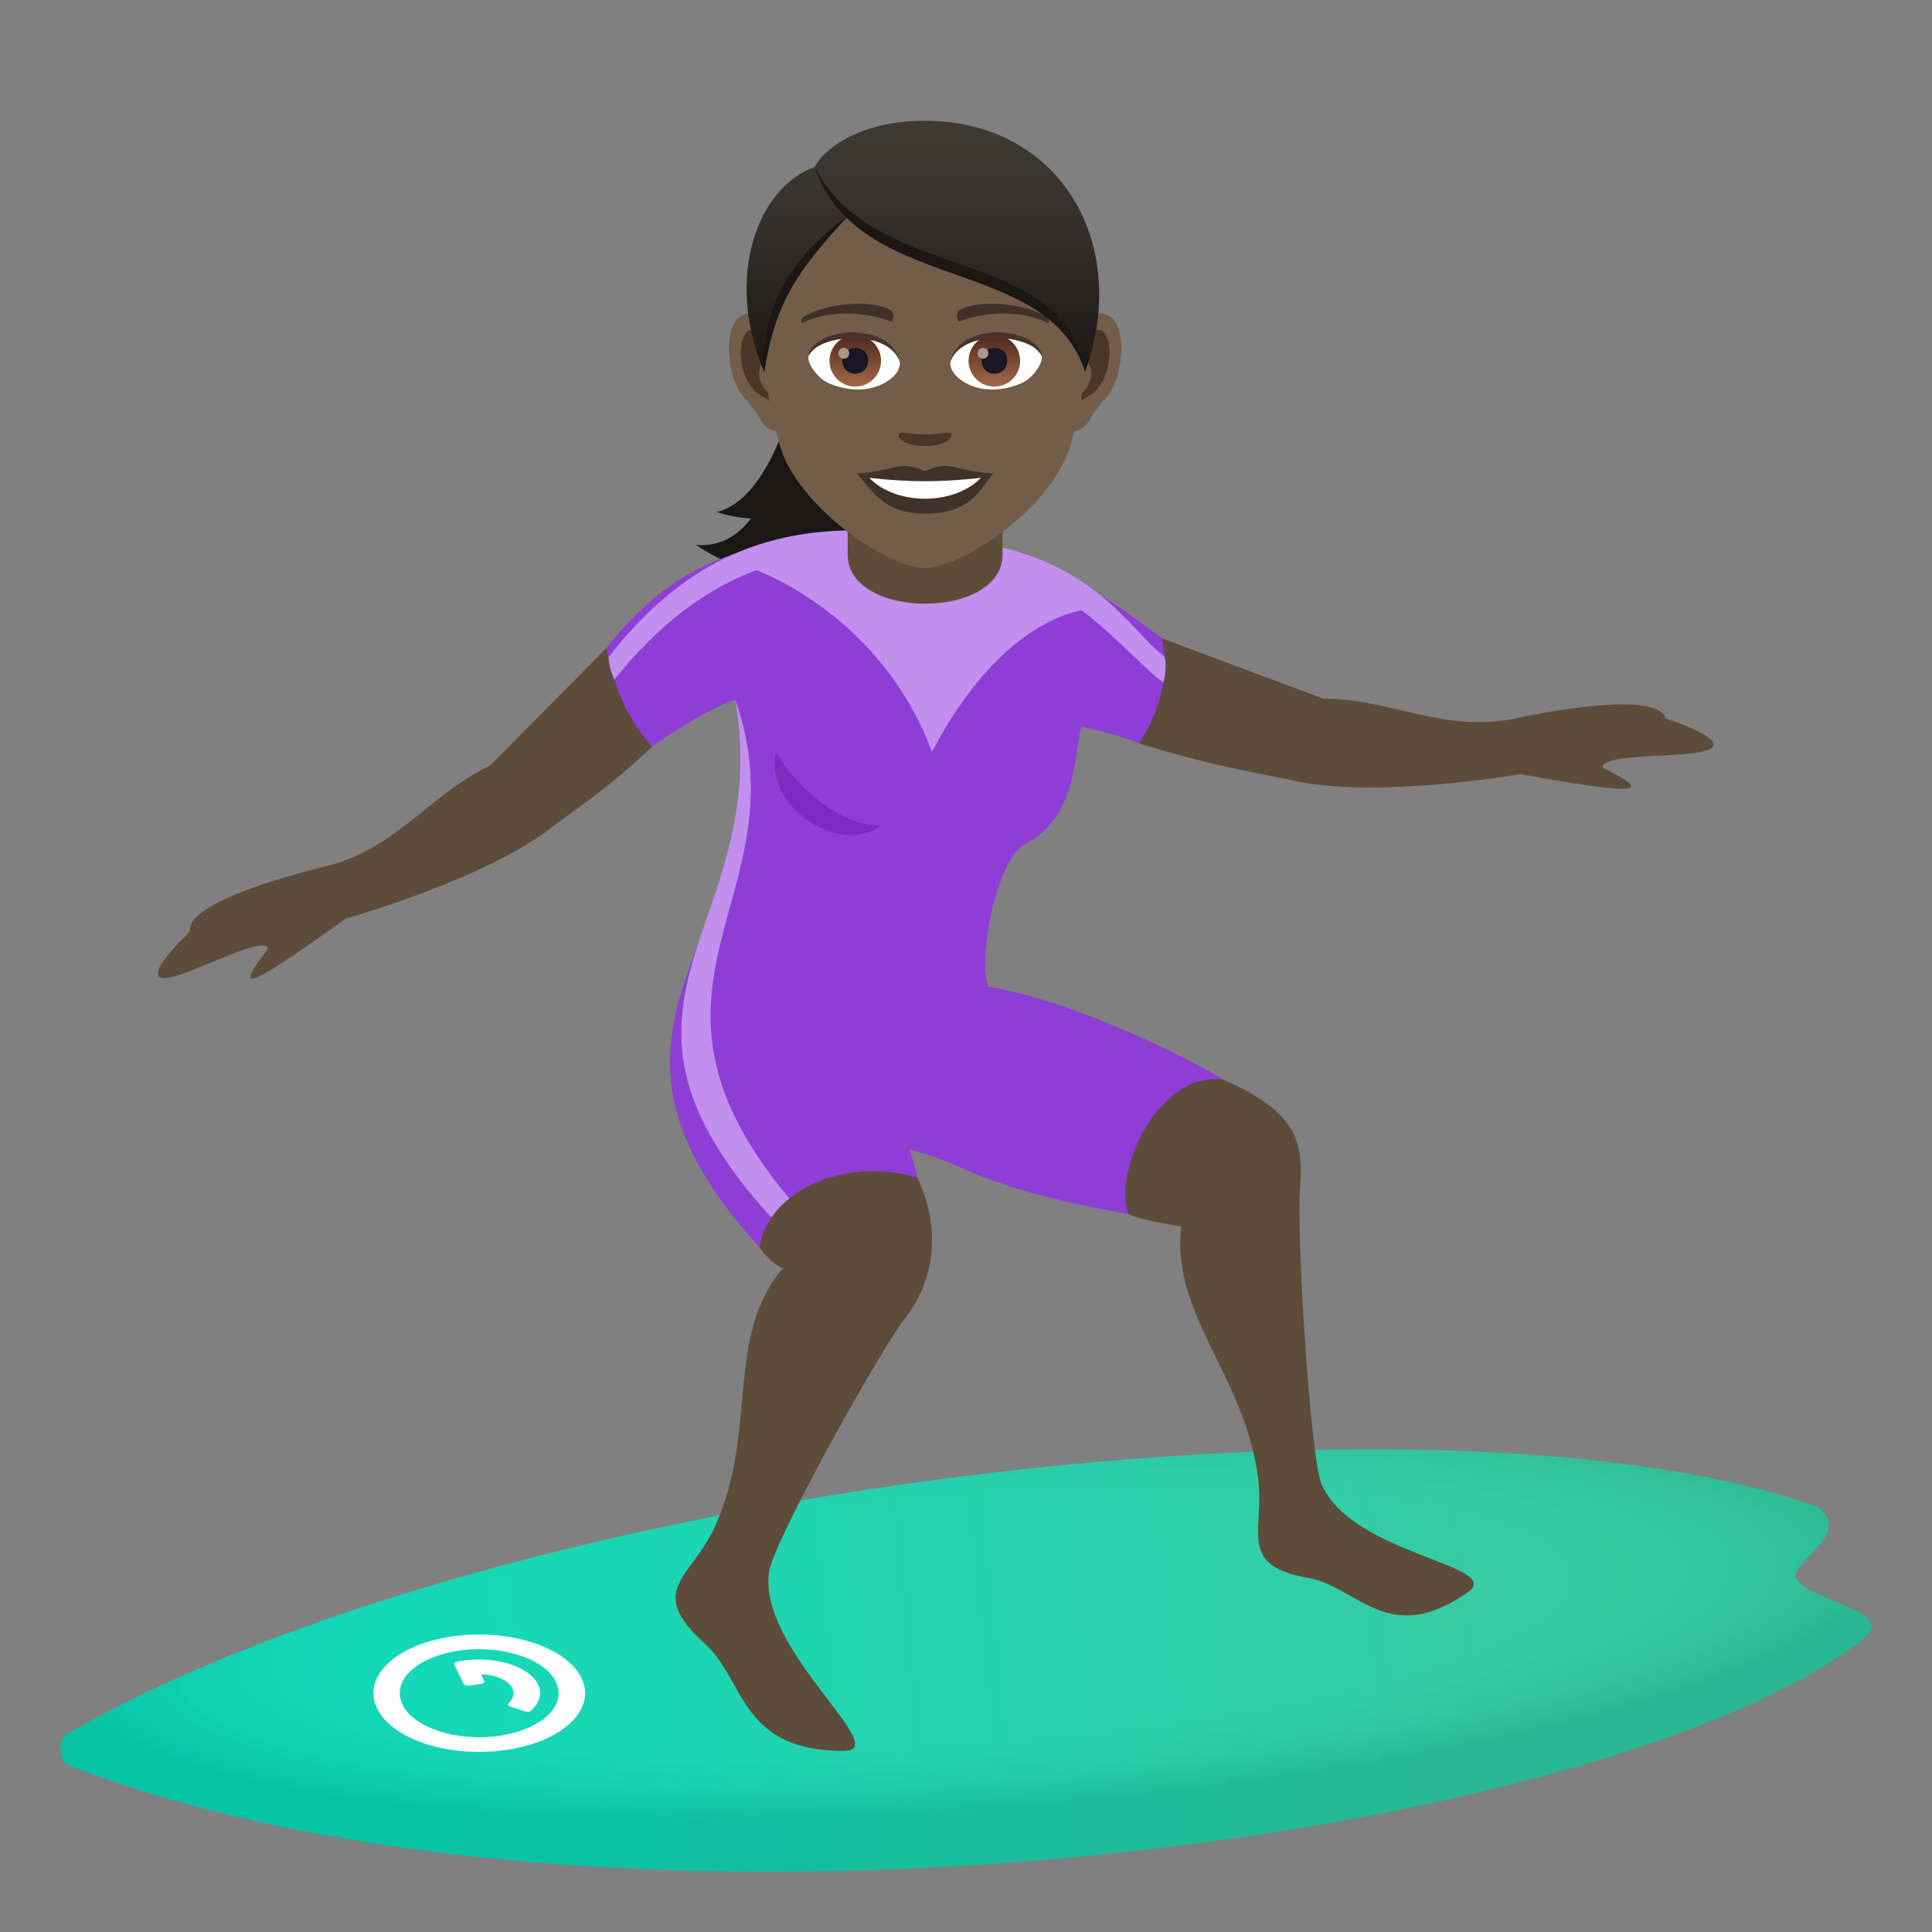 <?xml version="1.0" encoding="utf-8"?>
<!-- Generator: Adobe Illustrator 15.0.0, SVG Export Plug-In . SVG Version: 6.00 Build 0)  -->
<!DOCTYPE svg PUBLIC "-//W3C//DTD SVG 1.1//EN" "http://www.w3.org/Graphics/SVG/1.1/DTD/svg11.dtd">
<svg version="1.1" id="Layer_1" xmlns:x="http://ns.adobe.com/Extensibility/1.0/" xmlns:i="http://ns.adobe.com/AdobeIllustrator/10.0/" xmlns:graph="http://ns.adobe.com/Graphs/1.0/"
	 xmlns="http://www.w3.org/2000/svg" xmlns:xlink="http://www.w3.org/1999/xlink" xmlns:a="http://ns.adobe.com/AdobeSVGViewerExtensions/3.0/"
	 x="0px" y="0px" width="64px" height="64px" viewBox="0 0 64 64" enable-background="new 0 0 64 64" xml:space="preserve">
<rect x="0" y="0" width="64" height="64" fill="#808080" stroke="none"/>
<linearGradient id="SVGID_1_" gradientUnits="userSpaceOnUse" x1="69.522" y1="-137.31" x2="105.125" y2="-133.596" gradientTransform="matrix(1 0 0 -1 -56 -80)">
	<stop  offset="0" style="stop-color:#00D6B3"/>
	<stop  offset="1" style="stop-color:#27C89C"/>
	<a:midPointStop  offset="0" style="stop-color:#00D6B3"/>
	<a:midPointStop  offset="0.5" style="stop-color:#00D6B3"/>
	<a:midPointStop  offset="1" style="stop-color:#27C89C"/>
</linearGradient>
<path fill="url(#SVGID_1_)" d="M59.484,52.283c-0.125-0.59,1.908-1.492,0.736-2.367c-12.521-4.449-43.479-0.775-57.967,7.496
	c-0.412,0.236-0.256,0.953,0.004,1.053c6.645,2.596,15.418,3.621,24.252,3.529c14.731-0.15,29.641-3.404,35.176-7.666
	C62.945,53.361,60.055,53.113,59.484,52.283z"/>
<radialGradient id="SVGID_2_" cx="60.943" cy="-1581.18" r="30.214" gradientTransform="matrix(1 -0.07 -0.015 -0.21 -52.268 -274.207)" gradientUnits="userSpaceOnUse">
	<stop  offset="0.632" style="stop-color:#FFFFFF;stop-opacity:0.3"/>
	<stop  offset="0.713" style="stop-color:#E5E5E6;stop-opacity:0.328"/>
	<stop  offset="0.859" style="stop-color:#A3A1A7;stop-opacity:0.388"/>
	<stop  offset="1" style="stop-color:#393644;stop-opacity:0.475"/>
	<a:midPointStop  offset="0.632" style="stop-color:#FFFFFF;stop-opacity:0.3"/>
	<a:midPointStop  offset="0.5" style="stop-color:#FFFFFF;stop-opacity:0.3"/>
	<a:midPointStop  offset="0.713" style="stop-color:#E5E5E6;stop-opacity:0.328"/>
	<a:midPointStop  offset="0.5" style="stop-color:#E5E5E6;stop-opacity:0.328"/>
	<a:midPointStop  offset="0.859" style="stop-color:#A3A1A7;stop-opacity:0.388"/>
	<a:midPointStop  offset="0.5" style="stop-color:#A3A1A7;stop-opacity:0.388"/>
	<a:midPointStop  offset="1" style="stop-color:#393644;stop-opacity:0.475"/>
</radialGradient>
<path opacity="0.25" fill="url(#SVGID_2_)" enable-background="new    " d="M59.484,52.283c-0.125-0.59,1.908-1.492,0.736-2.367
	c-12.521-4.449-43.479-0.775-57.967,7.496c-0.412,0.236-0.256,0.953,0.004,1.053c6.645,2.596,15.418,3.621,24.252,3.529
	c14.731-0.15,29.641-3.404,35.176-7.666C62.945,53.361,60.055,53.113,59.484,52.283z"/>
<path id="Shape_18_" fill="#FFFFFF" d="M13.333,56.467c-0.375-0.777,0.449-1.576,1.861-1.787c1.396-0.205,2.846,0.254,3.221,1.031
	c0.377,0.779-0.463,1.578-1.859,1.787C15.144,57.707,13.712,57.244,13.333,56.467z M12.49,56.592
	c0.498,1.037,2.416,1.654,4.291,1.375c1.863-0.275,2.982-1.344,2.482-2.381c-0.502-1.037-2.434-1.65-4.295-1.375
	C13.089,54.488,11.986,55.557,12.49,56.592z"/>
<path id="Combined-Shape_18_" fill="#FFFFFF" d="M16.033,55.664c0.029,0.061-0.012,0.102-0.127,0.119l-0.336,0.051
	c-0.113,0.016-0.186-0.008-0.217-0.068l-0.297-0.609c-0.027-0.063,0.014-0.104,0.129-0.121l0.166-0.025
	c1.074-0.158,2.186,0.195,2.473,0.791c0.143,0.291,0.059,0.596-0.215,0.85c-0.047,0.055-0.129,0.066-0.236,0.035l-0.447-0.146
	c-0.107-0.033-0.129-0.076-0.064-0.133c0.141-0.143,0.193-0.314,0.113-0.48c-0.131-0.27-0.564-0.453-1.041-0.467L16.033,55.664z"/>
<path fill="#1A1714" d="M27.365,15.82c-0.924,1.256-1.988,1.648-3.625,1.143c1.5-0.355,2.256-2.883,2.256-2.883L27.365,15.82z"/>
<path fill="#1A1714" d="M29.734,17.236c0,0-3.063,3.26-6.682,0.816c2.5,0.215,2.943-3.973,2.943-3.973L29.734,17.236z"/>
<path fill="#5E4C3B" d="M55.184,23.803c-0.225-0.719-2.496-0.525-5.012,0c-2.371,0.492-4.209-0.693-6.326-0.656l-5.383-2.01
	c-0.344,1.203-0.371,2.287-0.734,3.484c2.035,0.652,3.902,0.992,5.096,1.23c2.707,0.631,7.541-0.205,7.541-0.205
	c4.07,0.729,4.391,0.625,2.73-0.217c-0.033-0.344,1.191-0.352,2.568-0.438C58.395,24.821,55.184,23.803,55.184,23.803z"/>
<path fill="#5E4C3B" d="M6.291,30.858c-0.107-0.744,2.021-1.551,4.516-2.164c2.354-0.582,3.492-2.443,5.418-3.324l3.879-3.914
	c0.832,0.936,0.65,2.352,1.5,3.271c-1.549,1.469-2.311,1.91-3.281,2.641c-2.166,1.736-6.885,3.07-6.885,3.07
	c-3.352,2.414-3.686,2.459-2.555,0.984C8.761,31.1,7.656,31.62,6.376,32.137C3.841,33.16,6.291,30.858,6.291,30.858z"/>
<path fill-rule="evenodd" clip-rule="evenodd" fill="#8E3ED6" d="M40.508,35.758c-0.422-0.299-4.537-2.531-7.772-3.074
	c-0.352-0.955,0.276-4.232,1.219-4.721c1.664-0.861,1.625-2.787,1.857-3.893c0,0,1.201,0.248,1.916,0.551
	c0,0,1.195-1.602,0.762-3.484c-0.998-0.703-2.541-2.07-4.895-2.561c-0.981-0.203-4.295-0.76-5.372-0.748
	c-2.977,0.027-5.672,0.486-8.121,3.627c0.32,2.129,1.5,3.271,1.5,3.271s1.783-1.246,2.754-1.549
	c1.59,7.975-6.188,10.466,0.805,18.146c4.959-1.355,5.824-0.83,4.959-3.25c2.049,0.512,2.08,1.213,7.27,2.148
	C38.816,40.48,41.473,36.438,40.508,35.758z"/>
<path fill-rule="evenodd" clip-rule="evenodd" fill="#C28FEF" d="M24.357,23.178c1.313,7.713-5.668,9.919,1.506,17.492
	c0.23-0.064,0.316-0.625,0.529-0.682C20.001,32.637,26.683,29.797,24.357,23.178z"/>
<path fill-rule="evenodd" clip-rule="evenodd" fill="#5E4C3B" d="M43.061,39.439c0.121-1.551-0.012-2.576-2.553-3.682
	c-2.229-0.256-3.664,3.215-3.117,4.465c0.486,0.227,1.74,0.404,1.74,0.404c-0.352,2.914,2.084,4.895,2.541,8.305
	c0.24,1.793-0.715,2.92,1.666,3.34c1.633,0.287,2.658,2.324,5.283,0.475c1.273-0.896-3.875-1.242-4.846-3.596
	C43.391,48.213,42.951,40.834,43.061,39.439z"/>
<path fill-rule="evenodd" clip-rule="evenodd" fill="#5E4C3B" d="M29.998,43.645c0.977-1.25,1.176-2.994,0.393-4.629
	c-2.223-0.707-4.932,0.336-5.229,2.309c0.324,0.482,0.766,0.697,0.766,0.697c-1.939,2.273-0.793,5.41-2.264,8.588
	c-0.773,1.672-2.283,2.063-0.316,3.838c1.346,1.217,1.16,3.564,4.607,3.553c1.672-0.006-2.885-3.365-2.475-5.949
	C25.644,51.021,29.125,44.768,29.998,43.645z"/>
<path fill="#C28FEF" d="M38.576,21.745c-0.996-0.701-2.092-2.857-5.455-3.624c-0.975-0.221-3.813-0.563-4.889-0.553
	c-2.979,0.029-5.621,1.053-8.07,4.196c0,0,0,0.359,0.188,0.748c1.502-1.865,3.053-3.014,4.715-3.625
	c0.986,0.398,4.297,1.994,5.809,6.016c1.963-3.727,4.094-4.514,4.956-4.688c1.146,0.869,2.078,1.947,2.707,2.391
	C38.535,22.606,38.678,22.19,38.576,21.745z"/>
<path fill="#792CBF" d="M25.705,24.903c-0.398,1.818,2.109,3.49,3.486,2.432C27.894,27.448,26.255,25.959,25.705,24.903z"/>
<path fill="#5E4C3B" d="M28.08,18.369c0,2.174,5.131,2.174,5.131,0c0-0.74,0-2.406,0-2.406H28.08
	C28.08,15.963,28.08,17.629,28.08,18.369z"/>
<path id="Path_2946_" fill="#735C48" d="M36.27,10.385c-0.871,0.105-1.5,3.02-0.953,3.789c0.078,0.107,0.525,0.279,0.859-0.4
	c0.184-0.375,0.715-0.689,0.879-1.465C37.268,11.314,37.135,10.279,36.27,10.385z"/>
<path id="Path_2945_" fill="#735C48" d="M25.021,10.385c0.871,0.105,1.5,3.02,0.951,3.789c-0.076,0.107-0.525,0.279-0.857-0.4
	c-0.184-0.375-0.715-0.689-0.881-1.465C24.023,11.314,24.156,10.279,25.021,10.385z"/>
<path id="Path_2944_" fill="#4A3728" d="M36.246,10.943c-0.229,0.07-0.475,0.418-0.609,0.992c0.793-0.17,0.596,1.152-0.096,1.178
	c0.006,0.133,0.016,0.27,0.031,0.412c0.334-0.482,0.672-0.287,1.006-1.006C36.879,11.871,36.809,10.768,36.246,10.943z"/>
<path id="Path_2943_" fill="#4A3728" d="M25.654,11.934c-0.135-0.572-0.381-0.92-0.607-0.99c-0.563-0.178-0.635,0.928-0.334,1.576
	c0.334,0.719,0.672,0.523,1.006,1.006c0.016-0.143,0.025-0.281,0.031-0.414C25.066,13.08,24.871,11.773,25.654,11.934z"/>
<path fill="#735C48" d="M30.644,4.779c-3.771,0-5.588,3.072-5.361,7.021c0.047,0.795,0.268,1.939,0.541,2.922
	c0.564,2.039,3.551,4.094,4.82,4.094c1.271,0,4.258-2.055,4.823-4.094c0.273-0.982,0.494-2.127,0.541-2.922
	C36.234,7.852,34.418,4.779,30.644,4.779z"/>
<path fill="#403229" d="M30.644,15.609c-0.883-0.389-0.891-0.016-2.256,0.076c0.514,0.58,0.891,1.328,2.256,1.328
	c1.568,0,1.832-0.848,2.258-1.328C31.535,15.594,31.529,15.221,30.644,15.609z"/>
<path fill="#FFFFFF" d="M28.798,15.83c0.891,0.928,2.813,0.914,3.693,0C31.119,15.979,30.171,15.979,28.798,15.83z"/>
<path fill="#403229" d="M34.654,10.486c-0.82-0.488-2.292-0.547-2.872-0.215c-0.123,0.066-0.092,0.42,0.016,0.375
	c0.83-0.344,2.094-0.361,2.874,0.037C34.775,10.736,34.777,10.559,34.654,10.486z"/>
<path fill="#403229" d="M26.636,10.486c0.82-0.488,2.289-0.547,2.871-0.215c0.125,0.066,0.092,0.42-0.016,0.375
	c-0.83-0.344-2.094-0.361-2.873,0.037C26.515,10.736,26.513,10.559,26.636,10.486z"/>
<path fill="#4A3728" d="M31.494,14.355c-0.09-0.063-0.301,0.033-0.85,0.033c-0.547,0-0.758-0.096-0.848-0.033
	c-0.107,0.076,0.064,0.418,0.848,0.418C31.429,14.773,31.601,14.432,31.494,14.355z"/>
<path id="Path_2942_" fill="#FFFFFF" d="M29.806,11.969c0.031,0.25-0.139,0.545-0.607,0.768c-0.297,0.141-0.918,0.307-1.732-0.037
	c-0.365-0.154-0.721-0.633-0.689-0.898C27.218,10.969,29.392,10.846,29.806,11.969z"/>
<linearGradient id="Oval_1_" gradientUnits="userSpaceOnUse" x1="-424.111" y1="480.315" x2="-424.111" y2="480.575" gradientTransform="matrix(6.57 0 0 -6.57 2814.78 3168.528)">
	<stop  offset="0" style="stop-color:#A6694A"/>
	<stop  offset="1" style="stop-color:#4F2A1E"/>
	<a:midPointStop  offset="0" style="stop-color:#A6694A"/>
	<a:midPointStop  offset="0.5" style="stop-color:#A6694A"/>
	<a:midPointStop  offset="1" style="stop-color:#4F2A1E"/>
</linearGradient>
<circle id="Oval_236_" fill="url(#Oval_1_)" cx="28.332" cy="11.952" r="0.854"/>
<path id="Path_2941_" fill="#1A1626" d="M27.904,11.936c0,0.592,0.855,0.592,0.855,0C28.759,11.389,27.904,11.389,27.904,11.936z"/>
<path id="Path_2940_" fill="#AB968C" d="M27.775,11.697c0,0.248,0.357,0.248,0.357,0C28.132,11.467,27.775,11.467,27.775,11.697z"/>
<path id="Path_2939_" fill="#45332C" d="M29.81,12.002c-0.348-1.115-2.711-0.951-3.033-0.201
	C26.896,10.842,29.515,10.588,29.81,12.002z"/>
<path id="Path_2938_" fill="#FFFFFF" d="M31.484,11.969c-0.031,0.25,0.139,0.545,0.607,0.768c0.297,0.141,0.918,0.307,1.733-0.037
	c0.365-0.154,0.721-0.633,0.689-0.898C34.072,10.969,31.898,10.846,31.484,11.969z"/>
<linearGradient id="Oval_2_" gradientUnits="userSpaceOnUse" x1="-426.108" y1="480.315" x2="-426.108" y2="480.575" gradientTransform="matrix(6.57 0 0 -6.57 2832.511 3168.528)">
	<stop  offset="0" style="stop-color:#A6694A"/>
	<stop  offset="1" style="stop-color:#4F2A1E"/>
	<a:midPointStop  offset="0" style="stop-color:#A6694A"/>
	<a:midPointStop  offset="0.5" style="stop-color:#A6694A"/>
	<a:midPointStop  offset="1" style="stop-color:#4F2A1E"/>
</linearGradient>
<circle id="Oval_235_" fill="url(#Oval_2_)" cx="32.939" cy="11.952" r="0.854"/>
<path id="Path_2937_" fill="#1A1626" d="M32.513,11.936c0,0.592,0.854,0.592,0.854,0C33.367,11.389,32.513,11.389,32.513,11.936z"/>
<path id="Path_2936_" fill="#AB968C" d="M32.382,11.697c0,0.248,0.359,0.248,0.359,0C32.742,11.467,32.382,11.467,32.382,11.697z"/>
<path id="Path_2935_" fill="#45332C" d="M31.48,12.002c0.348-1.113,2.709-0.955,3.034-0.201
	C34.393,10.842,31.775,10.588,31.48,12.002z"/>
<linearGradient id="SVGID_3_" gradientUnits="userSpaceOnUse" x1="30.572" y1="12.326" x2="30.572" y2="4">
	<stop  offset="0" style="stop-color:#1A1714"/>
	<stop  offset="0.095" style="stop-color:#1F1B18"/>
	<stop  offset="0.655" style="stop-color:#37322C"/>
	<stop  offset="1" style="stop-color:#403A33"/>
	<a:midPointStop  offset="0" style="stop-color:#1A1714"/>
	<a:midPointStop  offset="0.4" style="stop-color:#1A1714"/>
	<a:midPointStop  offset="1" style="stop-color:#403A33"/>
</linearGradient>
<path fill="url(#SVGID_3_)" d="M30.632,4c-2.275,0-3.412,1.039-3.643,1.532c-1.859,0.651-3.025,3.612-1.67,6.794
	c0.303-2.486,0.705-3.223,2.801-5.202c2.738,2.19,6.944,1.759,7.825,5.202C37.482,8.057,35.1,4,30.632,4z"/>
<path fill="#1A1714" d="M28.121,7.124c-1.85,1.304-2.955,3.112-2.801,5.202C25.679,9.992,26.431,8.955,28.121,7.124z"/>
<path fill="#1A1714" d="M26.99,5.532c1.947,3.903,8.221,2.528,8.956,6.794C34.699,8.406,28.449,9.787,26.99,5.532z"/>
</svg>
